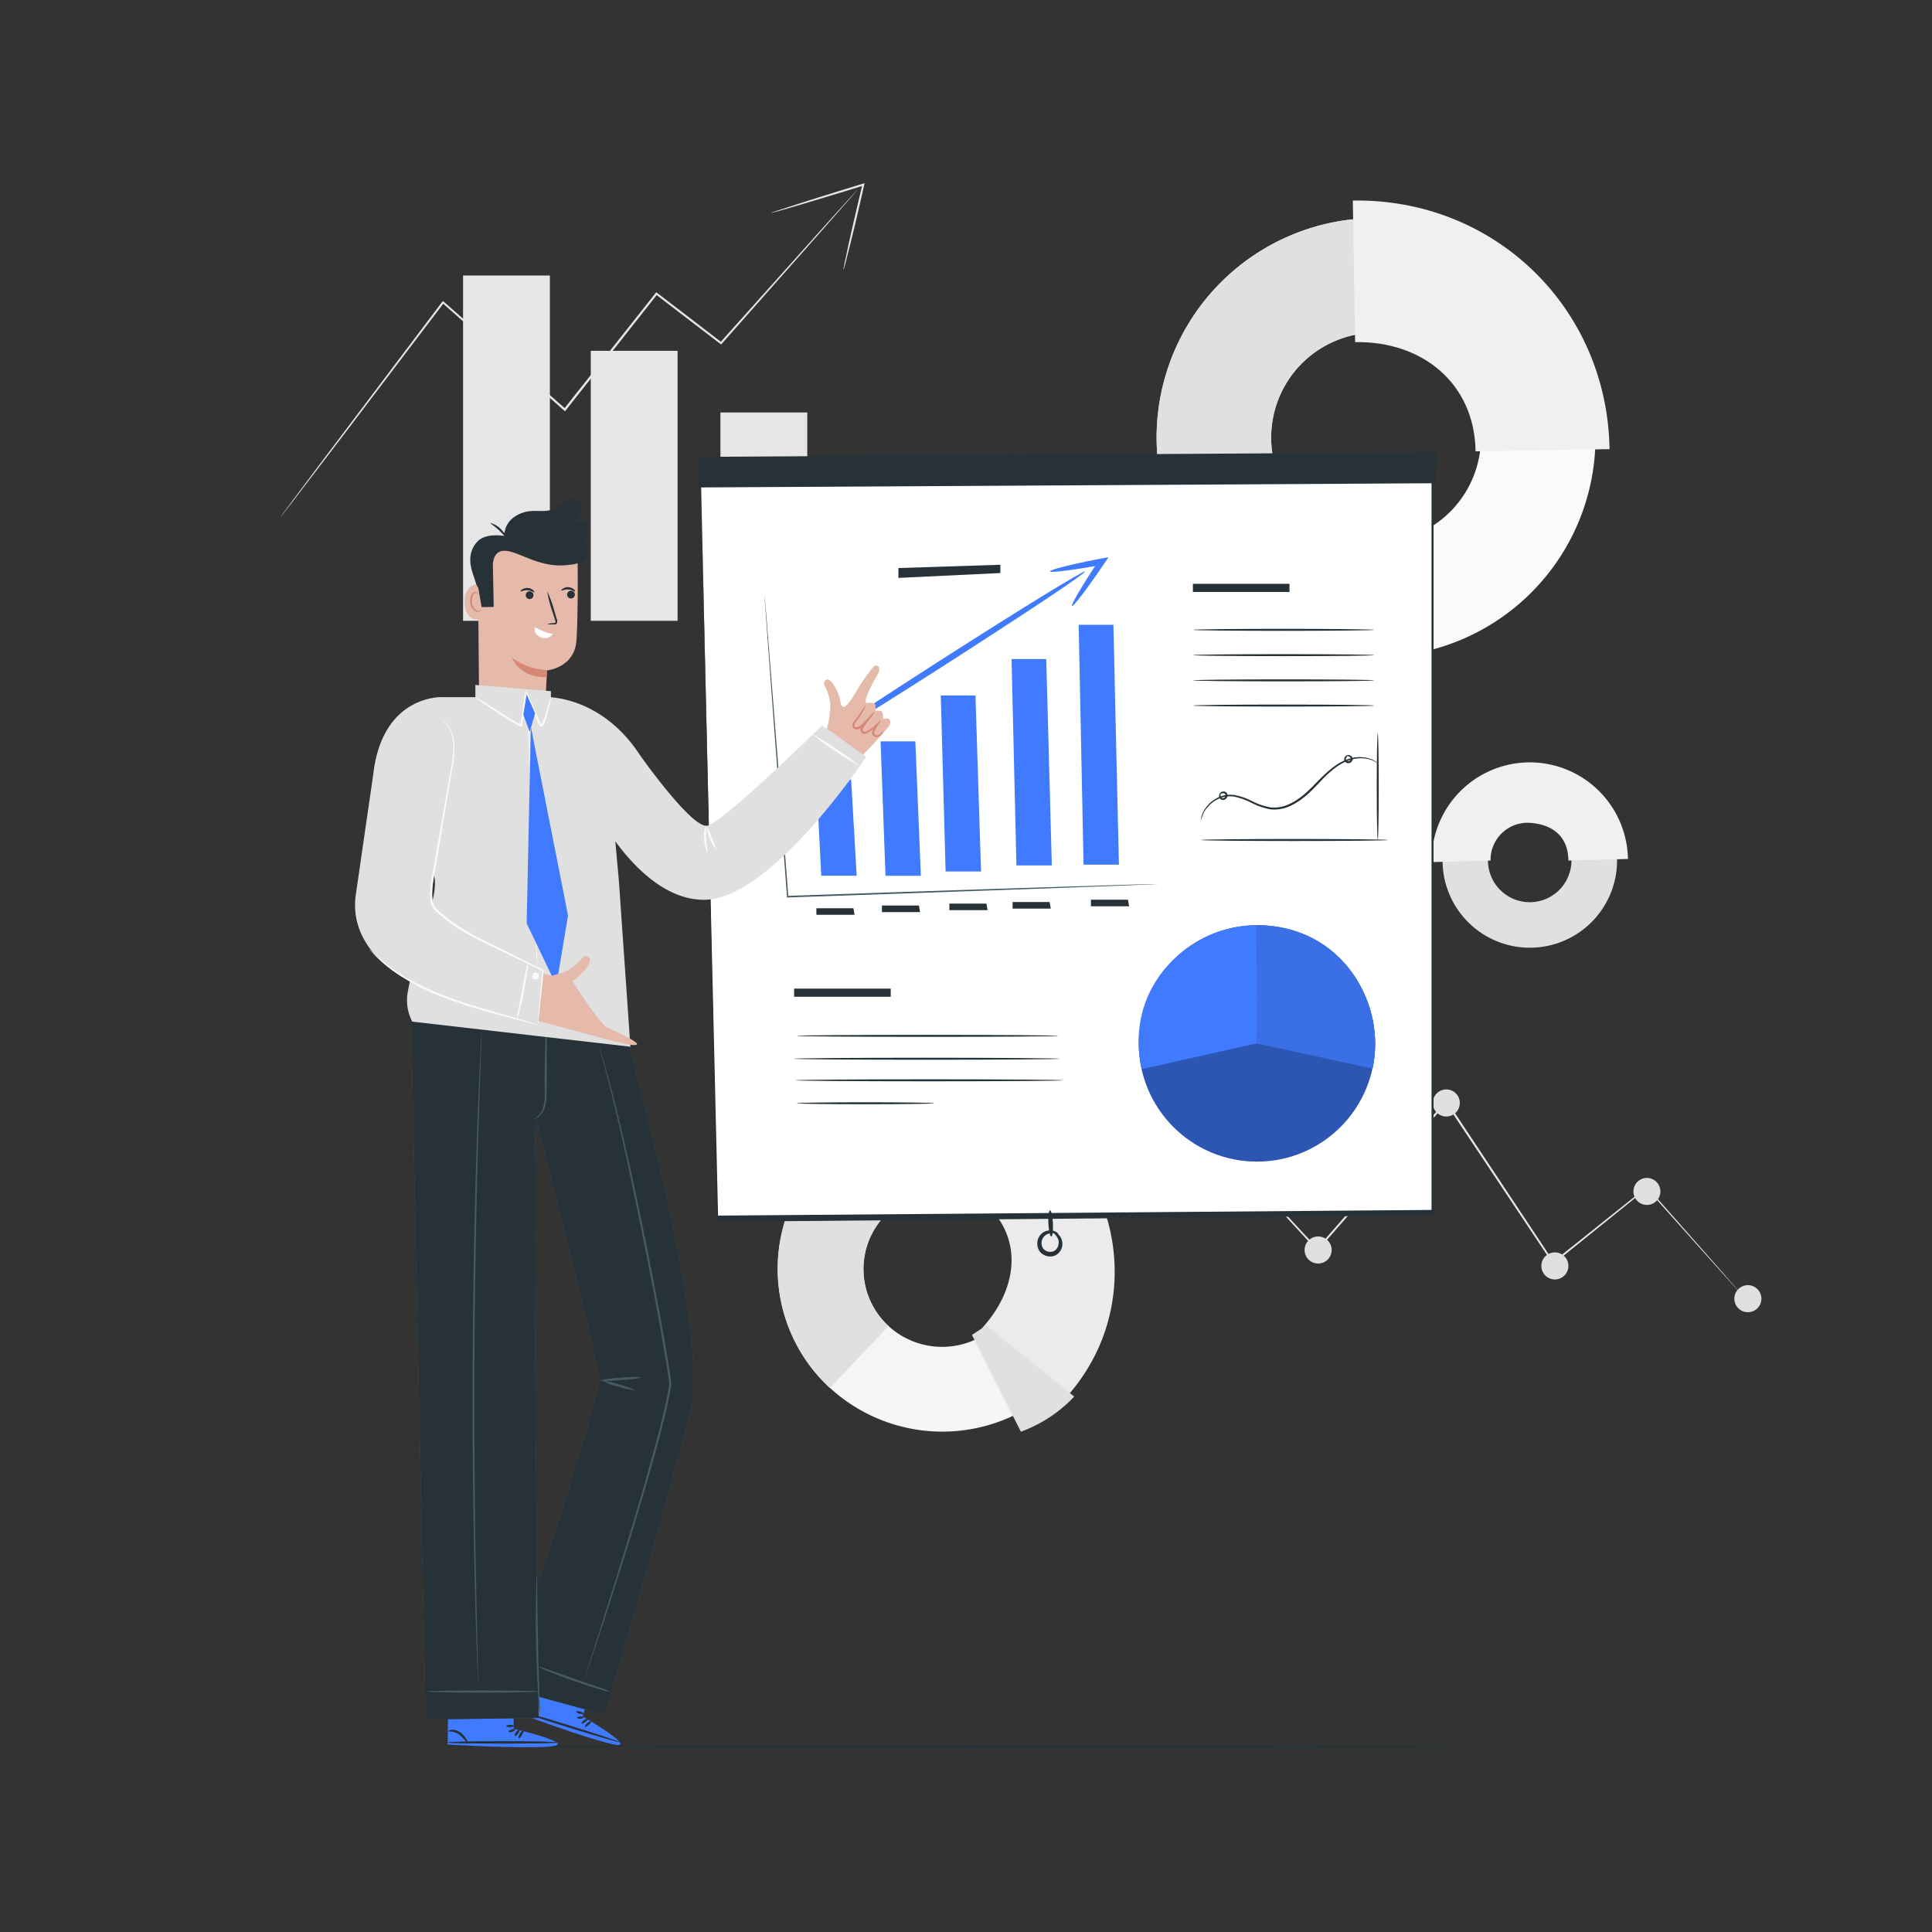 <svg xmlns="http://www.w3.org/2000/svg" viewBox="0 0 500 500"><rect x="0" y="0" width="500" height="500" fill="#333333" stroke="none"/><g id="freepik--background-complete--inject-63"><path d="M300.4,279.49a2.81,2.81,0,0,1,.2.2l.57.59,2.2,2.33,8.3,8.89,29.41,31.71h-.34L374.1,285l.23-.26.19.29,2.43,3.66,25.24,38-.35-.06,24.26-19.38.14-.11.12.13,18.52,21,5,5.73,1.3,1.5c.29.34.43.52.43.52s-.17-.16-.47-.48L449.82,334l-5.1-5.66-18.64-20.85.26,0L402.14,327l-.2.16-.15-.22L376.52,289l-2.44-3.67.41,0c-12.14,13.9-23.56,26.95-33.4,38.21l-.17.19-.17-.19c-12.08-13.14-22.19-24.12-29.28-31.84l-8.2-9-2.15-2.38c-.23-.27-.41-.47-.55-.62S300.39,279.5,300.4,279.49Z" style="fill:#e6e6e6"></path><path d="M337.63,323.47A3.5,3.5,0,1,0,341.1,320,3.49,3.49,0,0,0,337.63,323.47Z" style="fill:#e0e0e0"></path><path d="M398.9,327.64a3.5,3.5,0,1,0,3.47-3.52A3.5,3.5,0,0,0,398.9,327.64Z" style="fill:#e0e0e0"></path><path d="M422.73,308.37a3.49,3.49,0,1,0,3.46-3.52A3.5,3.5,0,0,0,422.73,308.37Z" style="fill:#e0e0e0"></path><path d="M370.8,285.47a3.5,3.5,0,1,0,3.47-3.52A3.5,3.5,0,0,0,370.8,285.47Z" style="fill:#e0e0e0"></path><path d="M448.85,336.12a3.5,3.5,0,1,0,3.47-3.52A3.5,3.5,0,0,0,448.85,336.12Z" style="fill:#e0e0e0"></path><rect x="119.84" y="71.3" width="22.47" height="89.37" style="fill:#e6e6e6"></rect><rect x="152.89" y="90.79" width="22.47" height="69.87" style="fill:#e6e6e6"></rect><rect x="186.45" y="106.75" width="22.47" height="53.91" style="fill:#e6e6e6"></rect><rect x="217.52" y="128.65" width="22.47" height="32.02" style="fill:#e6e6e6"></rect><path d="M222,49s-.21.27-.62.75l-1.87,2.15L212.4,60,186.76,89l-.14.15-.16-.12L169.73,76.21l.34,0-23.4,29.66-.28.36-.17.22-.21-.19L114.5,78.43l.35,0C102.48,94.67,92,108.54,84.5,118.35l-8.73,11.41-2.33,3-.61.77a2.85,2.85,0,0,1-.22.26,2.45,2.45,0,0,1,.19-.28l.58-.8,2.27-3.07,8.61-11.49,30.2-40.06.16-.21.19.17,31.55,27.76-.38,0,.28-.36,23.43-29.64.15-.19.19.15,16.7,12.81-.3,0L212.2,59.81c3.11-3.45,5.55-6.16,7.22-8l1.91-2.1C221.77,49.21,222,49,222,49Z" style="fill:#e6e6e6"></path><path d="M218.29,69.73a1.39,1.39,0,0,1,.05-.45l.25-1.28c.26-1.19.61-2.77,1-4.7.89-4,2.15-9.46,3.6-15.58l.32.3-1.13.35c-6.27,1.93-11.95,3.64-16.07,4.86l-4.89,1.41-1.34.36a1.43,1.43,0,0,1-.48.09,2.49,2.49,0,0,1,.45-.19l1.31-.45,4.84-1.57c4.09-1.31,9.76-3.08,16-5l1.13-.34.44-.14-.11.45C222.27,54,221,59.44,220,63.39c-.49,1.91-.89,3.48-1.18,4.66-.14.49-.26.91-.35,1.25A1.59,1.59,0,0,1,218.29,69.73Z" style="fill:#e6e6e6"></path><path d="M395.55,200.11a22.58,22.58,0,1,1-22.21,22.95A22.61,22.61,0,0,1,395.55,200.11Zm.54,33.38a10.8,10.8,0,1,0-11-10.62A10.81,10.81,0,0,0,396.09,233.49Z" style="fill:#e0e0e0"></path><path d="M395.51,197.3a25.44,25.44,0,0,1,25.8,25l-15.4.4c-.1-6.69-4.63-9.41-10-9.75a9.58,9.58,0,0,0-10.15,9.75l-15.24.41A25.42,25.42,0,0,1,395.51,197.3Z" style="fill:#f0f0f0"></path><path d="M212.71,299.61a43,43,0,0,1,60.22-2A41.89,41.89,0,0,1,275,357.17a43,43,0,0,1-60.22,2A41.89,41.89,0,0,1,212.71,299.61Zm46,42.54a20,20,0,0,0-1-28.49,20.55,20.55,0,0,0-28.79,1,20,20,0,0,0,1,28.49A20.54,20.54,0,0,0,258.73,342.15Z" style="fill:#f5f5f5"></path><path d="M212.71,299.61a43,43,0,0,1,60.22-2l-15.18,16.08a20.55,20.55,0,0,0-28.79,1,20,20,0,0,0,1,28.49L214.76,359.2A41.89,41.89,0,0,1,212.71,299.61Z" style="fill:#e0e0e0"></path><path d="M271.19,290.7c21,19.43,23.55,51,3.9,71.84l-21.33-18.39c9.39-9.95,11.43-23.24,1.38-32.53Z" style="fill:#ebebeb"></path><path d="M251.54,345.47l12.67,25.06A36,36,0,0,0,278,361.44l-22.76-18.38Z" style="fill:#e0e0e0"></path><path d="M299.34,114.15A56.79,56.79,0,1,1,357,170,56.86,56.86,0,0,1,299.34,114.15Zm83.93-1.35a27.15,27.15,0,1,0-26.71,27.59A27.18,27.18,0,0,0,383.27,112.8Z" style="fill:#fafafa"></path><path d="M299.34,114.15a56.84,56.84,0,0,1,55.87-57.69l.48,29.63a27.15,27.15,0,1,0,.87,54.3L357,170A56.84,56.84,0,0,1,299.34,114.15Z" style="fill:#e0e0e0"></path><path d="M350.11,51.9c36.63-.59,65.86,27.71,66.44,64.34l-34.67.56c-.28-17.52-13.67-28.55-31.18-28.26Z" style="fill:#f0f0f0"></path></g><g id="freepik--Floor--inject-63"><path d="M417,451.93c0,.14-74.77.26-167,.26s-167-.12-167-.26,74.75-.27,167-.27S417,451.78,417,451.93Z" style="fill:#263238"></path></g><g id="freepik--Charts--inject-63"><polygon points="185.47 313.27 370.77 311.94 370.77 314.54 185.47 316.2 185.47 313.27" style="fill:#263238"></polygon><polygon points="181.43 124.88 185.65 314.82 370.77 313.38 370.77 121.69 181.43 124.88" style="fill:#fff"></polygon><path d="M181.43,124.88l189.34-3.41H371v.23c0,54.87,0,119.62,0,188.7v3.25h-.26l-185.12,1.41h-.22v-.22c-2.39-113.84-3.95-188-4-189.95,0,1.92,1.78,76.11,4.44,189.93l-.22-.22,185.12-1.47-.26.26v-3c0-69.08,0-133.83,0-188.7l.23.23Z" style="fill:#263238"></path><polygon points="180.69 126.15 371.58 125.06 371.82 117.05 180.69 118.24 180.69 126.15" style="fill:#263238"></polygon><path d="M272.07,320c-.32,0-.66-1.49-.75-3.35s.11-3.38.43-3.4.66,1.48.75,3.34S272.4,320,272.07,320Z" style="fill:#263238"></path><path d="M272,318.63c0-.07.32-.09.82.11a3.54,3.54,0,0,1,.84.5,3.49,3.49,0,0,1,.85,1,3.41,3.41,0,0,1-.08,3.46,3.27,3.27,0,0,1-.72.82,3,3,0,0,1-1,.53,3.48,3.48,0,0,1-2.33-.17,3.41,3.41,0,0,1-1-.68,3,3,0,0,1-.67-1,3.57,3.57,0,0,1-.17-2.15,3.26,3.26,0,0,1,2.38-2.5,3.28,3.28,0,0,1,2.27.2c.48.24.66.49.62.55s-.31,0-.77-.12a3.52,3.52,0,0,0-1.87.16,2.57,2.57,0,0,0-1,.7,2.58,2.58,0,0,0-.41,2.69,2.07,2.07,0,0,0,1.09,1.05,2.33,2.33,0,0,0,1.53.13,1.94,1.94,0,0,0,1.14-.82,2.64,2.64,0,0,0,.45-1.29,2.19,2.19,0,0,0,0-.63,2.38,2.38,0,0,0-.17-.57,3.76,3.76,0,0,0-1.17-1.49C272.26,318.85,272,318.71,272,318.63Z" style="fill:#263238"></path><path d="M299.54,228.82s0,0-.12,0l-.34,0-1.32.06-5.09.22-18.72.7c-15.81.58-37.66,1.35-61.78,2.18l-8.3.28h-.19v-.19C202,210,200.48,190.22,199.43,176c-.52-7.1-.93-12.81-1.22-16.74-.13-2-.24-3.49-.31-4.52,0-.52-.06-.91-.07-1.18s0-.23,0-.3,0-.1,0-.1a.36.36,0,0,1,0,.1c0,.07,0,.17,0,.3s.06.66.11,1.17c.08,1,.21,2.55.38,4.52.31,3.93.77,9.64,1.34,16.72,1.12,14.18,2.66,33.91,4.36,56.07l-.2-.18,8.3-.29c24.12-.82,46-1.55,61.78-2.05l18.73-.58,5.09-.14,1.32,0h.46Z" style="fill:#455a64"></path><polygon points="232.51 147.01 232.51 149.56 258.89 148.3 258.89 146.16 232.51 147.01" style="fill:#263238"></polygon><polygon points="212.54 226.64 221.71 226.64 220.27 201.75 211.28 201.75 212.54 226.64" style="fill:#407BFF"></polygon><polygon points="229.16 226.65 238.32 226.65 236.89 191.86 227.9 191.86 229.16 226.65" style="fill:#407BFF"></polygon><polygon points="244.72 225.54 253.89 225.54 252.45 179.99 243.47 179.99 244.72 225.54" style="fill:#407BFF"></polygon><polygon points="280.42 223.77 289.58 223.77 288.15 161.69 279.16 161.69 280.42 223.77" style="fill:#407BFF"></polygon><polygon points="263.05 223.98 272.21 223.98 270.77 170.56 261.79 170.56 263.05 223.98" style="fill:#407BFF"></polygon><path d="M206.78,195.3c-.24-.37,16.14-11.29,36.57-24.39s37.21-23.42,37.45-23-16.14,11.29-36.58,24.39S207,195.67,206.78,195.3Z" style="fill:#407BFF"></path><path d="M271.73,147.87c-.08-.44,5.85-1.92,13.27-3.32l1.88-.35-1.07,1.59-.06.09c-4.24,6.3-8,11.21-8.35,11s2.78-5.55,7-11.86l.06-.09.82,1.24C277.87,147.52,271.81,148.3,271.73,147.87Z" style="fill:#407BFF"></path><polygon points="211.28 235.05 220.86 235.05 221.16 236.75 211.28 236.75 211.28 235.05" style="fill:#263238"></polygon><polygon points="228.24 234.35 237.82 234.35 238.12 236.05 228.24 236.05 228.24 234.35" style="fill:#263238"></polygon><polygon points="245.7 233.85 255.28 233.85 255.58 235.55 245.7 235.55 245.7 233.85" style="fill:#263238"></polygon><polygon points="262.06 233.44 271.64 233.44 271.94 235.15 262.06 235.15 262.06 233.44" style="fill:#263238"></polygon><polygon points="282.33 232.84 291.91 232.84 292.21 234.55 282.33 234.55 282.33 232.84" style="fill:#263238"></polygon><circle cx="325.3" cy="270.04" r="30.58" style="fill:#407BFF"></circle><circle cx="325.3" cy="270.04" r="30.58" style="opacity:0.3"></circle><path d="M325.3,270l-29.83,6.71h0c-4.8-22,12.94-37.29,29.83-37.29h0" style="fill:#407BFF"></path><path d="M325.34,270l-.2-30.58h0c22.52,0,33.68,20.59,30.08,37.09h0Z" style="fill:#407BFF"></path><path d="M325.34,270l-.2-30.58h0c22.52,0,33.68,20.59,30.08,37.09h0Z" style="fill:#407BFF"></path><path d="M325.34,270l-.2-30.58h0c22.52,0,33.68,20.59,30.08,37.09h0Z" style="opacity:0.1"></path><path d="M356.67,197.63a10.43,10.43,0,0,0-1.89-1,8.83,8.83,0,0,0-5.64.16c-2.34.73-4.66,2.59-6.91,4.92s-4.66,5.15-8.18,6.8a9.51,9.51,0,0,1-5.49.91,18.72,18.72,0,0,1-4.87-1.74,16.11,16.11,0,0,0-4.29-1.51,7,7,0,0,0-3.84.48,8.2,8.2,0,0,0-4.11,3.84,13.73,13.73,0,0,0-.69,2,5.52,5.52,0,0,1,.51-2.09,8.25,8.25,0,0,1,4.14-4.09,7.38,7.38,0,0,1,4-.57,16.52,16.52,0,0,1,4.44,1.5,18.28,18.28,0,0,0,4.74,1.68,9.15,9.15,0,0,0,5.19-.88c3.38-1.58,5.75-4.38,8.06-6.67s4.7-4.22,7.13-4.93a8.85,8.85,0,0,1,5.83,0,5.88,5.88,0,0,1,1.41.78A2.5,2.5,0,0,1,356.67,197.63Z" style="fill:#263238"></path><path d="M359.26,217.39c0,.15-10.86.26-24.25.26s-24.25-.11-24.25-.26,10.86-.26,24.25-.26S359.26,217.25,359.26,217.39Z" style="fill:#263238"></path><path d="M356.56,217.39c-.14,0-.26-6.18-.26-13.81s.12-13.8.26-13.8.26,6.18.26,13.8S356.71,217.39,356.56,217.39Z" style="fill:#263238"></path><path d="M315.65,205.76s-.07-.1,0-.28a.92.92,0,0,1,.55-.55,1.14,1.14,0,0,1,1.17.15,1.17,1.17,0,0,1-1.32,1.86,1.13,1.13,0,0,1-.55-1,1,1,0,0,1,.29-.72c.15-.12.26-.12.27-.1s-.27.29-.2.8a.85.85,0,0,0,.41.64.72.72,0,0,0,.78-1.09.8.8,0,0,0-.73-.15C315.81,205.4,315.72,205.78,315.65,205.76Z" style="fill:#263238"></path><path d="M348.35,195.73s0-.12.18-.22a1,1,0,0,1,.75-.06,1.12,1.12,0,0,1,.8.84,1.15,1.15,0,0,1-2.14.65,1.14,1.14,0,0,1,.21-1.15,1,1,0,0,1,.67-.35c.18,0,.27.06.26.09s-.38.05-.63.48a.82.82,0,0,0-.08.73.7.7,0,0,0,1.24-.38.81.81,0,0,0-.46-.57C348.71,195.57,348.4,195.8,348.35,195.73Z" style="fill:#263238"></path><path d="M355.7,163c0,.14-10.52.26-23.49.26s-23.49-.12-23.49-.26,10.51-.26,23.49-.26S355.7,162.88,355.7,163Z" style="fill:#263238"></path><path d="M355.7,169.55c0,.15-10.52.26-23.49.26s-23.49-.11-23.49-.26,10.51-.26,23.49-.26S355.7,169.41,355.7,169.55Z" style="fill:#263238"></path><path d="M355.7,176.08c0,.14-10.52.26-23.49.26s-23.49-.12-23.49-.26,10.51-.26,23.49-.26S355.7,175.93,355.7,176.08Z" style="fill:#263238"></path><path d="M355.7,182.6c0,.15-10.52.26-23.49.26s-23.49-.11-23.49-.26,10.51-.26,23.49-.26S355.7,182.46,355.7,182.6Z" style="fill:#263238"></path><rect x="308.72" y="151.09" width="25" height="2.11" style="fill:#263238"></rect><rect x="205.52" y="255.85" width="25" height="2.11" style="fill:#263238"></rect><path d="M273.93,268.08c0,.15-15.17.26-33.88.26s-33.89-.11-33.89-.26,15.17-.26,33.89-.26S273.93,267.94,273.93,268.08Z" style="fill:#263238"></path><path d="M274.33,274c0,.14-15.44.26-34.48.26s-34.48-.12-34.48-.26,15.43-.26,34.48-.26S274.33,273.88,274.33,274Z" style="fill:#263238"></path><path d="M275.12,279.58c0,.14-15.53.26-34.68.26s-34.68-.12-34.68-.26,15.53-.26,34.68-.26S275.12,279.43,275.12,279.58Z" style="fill:#263238"></path><path d="M241.83,285.52c0,.14-8,.26-17.84.26s-17.83-.12-17.83-.26,8-.26,17.83-.26S241.83,285.38,241.83,285.52Z" style="fill:#263238"></path></g><g id="freepik--Character--inject-63"><path d="M132.93,447.4v-9L116,438.25l-.14,13.23,1,.07c4.67.29,23.76,1.14,26.89.22C147.29,450.73,132.93,447.4,132.93,447.4Z" style="fill:#407BFF"></path><path d="M144.2,450.94c0,.16-6.33.29-14.14.29s-14.15-.13-14.15-.29,6.34-.29,14.15-.29S144.2,450.78,144.2,450.94Z" style="fill:#263238"></path><path d="M133.23,449.25c-.14-.08,0-.57.34-1s.81-.71.91-.6-.12.52-.45,1S133.37,449.33,133.23,449.25Z" style="fill:#263238"></path><path d="M134.31,449.84c-.15-.06-.07-.6.26-1.16s.77-.9.89-.8-.08.57-.39,1.09S134.46,449.9,134.31,449.84Z" style="fill:#263238"></path><path d="M121,450.88c-.07.05-.33-.19-.7-.59a10.92,10.92,0,0,0-1.49-1.43,4.08,4.08,0,0,0-1.83-.75c-.51-.07-.84,0-.87-.08s.29-.29.88-.33a3.42,3.42,0,0,1,2.16.69,6,6,0,0,1,1.48,1.65C120.94,450.51,121.08,450.83,121,450.88Z" style="fill:#263238"></path><path d="M133.28,447.55c.08.13-.22.45-.7.62s-.91.11-.93-.05.31-.34.74-.49S133.19,447.41,133.28,447.55Z" style="fill:#263238"></path><path d="M133,446.67c0,.16-.44.3-1,.31s-1-.12-1-.28.46-.29,1-.3S133,446.51,133,446.67Z" style="fill:#407BFF"></path><path d="M144.2,450.94c0,.16-6.33.29-14.14.29s-14.15-.13-14.15-.29,6.34-.29,14.15-.29S144.2,450.78,144.2,450.94Z" style="fill:#263238"></path><path d="M133.23,449.25c-.14-.08,0-.57.34-1s.81-.71.91-.6-.12.52-.45,1S133.37,449.33,133.23,449.25Z" style="fill:#263238"></path><path d="M134.31,449.84c-.15-.06-.07-.6.26-1.16s.77-.9.89-.8-.08.57-.39,1.09S134.46,449.9,134.31,449.84Z" style="fill:#263238"></path><path d="M121,450.88c-.07.05-.33-.19-.7-.59a10.92,10.92,0,0,0-1.49-1.43,4.08,4.08,0,0,0-1.83-.75c-.51-.07-.84,0-.87-.08s.29-.29.88-.33a3.42,3.42,0,0,1,2.16.69,6,6,0,0,1,1.48,1.65C120.94,450.51,121.08,450.83,121,450.88Z" style="fill:#263238"></path><path d="M133.28,447.55c.08.13-.22.45-.7.62s-.91.11-.93-.05.31-.34.74-.49S133.19,447.41,133.28,447.55Z" style="fill:#263238"></path><path d="M133,446.67c0,.16-.44.3-1,.31s-1-.12-1-.28.46-.29,1-.3S133,446.51,133,446.67Z" style="fill:#263238"></path><path d="M150.79,444.2l2.67-8.63-16.14-5.12-4,12.59,1,.38c4.37,1.66,22.36,8.12,25.62,8.17C163.52,451.63,150.79,444.2,150.79,444.2Z" style="fill:#407BFF"></path><path d="M160.51,450.91c0,.16-6.14-1.59-13.6-3.91s-13.47-4.31-13.42-4.46,6.13,1.6,13.6,3.91S160.56,450.76,160.51,450.91Z" style="fill:#263238"></path><path d="M150.53,446.05c-.11-.12.15-.54.63-.89s1-.44,1.05-.3-.27.46-.71.78S150.64,446.16,150.53,446.05Z" style="fill:#263238"></path><path d="M151.38,446.94c-.12-.1.11-.6.6-1s1-.63,1.09-.5-.25.52-.7.93S151.51,447,151.38,446.94Z" style="fill:#263238"></path><path d="M138.38,444c-.08,0-.25-.27-.48-.77a10.7,10.7,0,0,0-1-1.8,4.12,4.12,0,0,0-1.52-1.26c-.47-.21-.81-.25-.81-.33s.36-.2.94-.06a3.43,3.43,0,0,1,1.85,1.3,6.14,6.14,0,0,1,.93,2C138.42,443.62,138.45,444,138.38,444Z" style="fill:#455a64"></path><path d="M151.08,444.44c0,.15-.34.37-.85.39s-.91-.17-.88-.33.41-.23.86-.25S151,444.28,151.08,444.44Z" style="fill:#263238"></path><path d="M151.08,443.53c0,.15-.5.15-1.05,0s-.94-.42-.89-.57.53-.14,1.05,0S151.12,443.37,151.08,443.53Z" style="fill:#263238"></path><path d="M162.28,268.63l-22.22-1.71h0l-33.66-2.73L110.16,445l29.23-.38s0-2-.07-5.54l17.14,4.69s16.7-56.42,22.39-79.57C183.6,344.91,162.28,268.63,162.28,268.63ZM139,411c-.44-41.74-.95-112.72-.34-121.4,0,0,16.28,62.49,16.43,67.42C155.19,360,146.12,388.84,139,411Z" style="fill:#455a64"></path><path d="M139.55,437.77c0,.16-6.54.29-14.6.29s-14.61-.13-14.61-.29,6.54-.29,14.61-.29S139.55,437.61,139.55,437.77Z" style="fill:#455a64"></path><path d="M139.29,431.27a18.11,18.11,0,0,1,2.68.86l6.69,2.33,6.69,2.34a15.21,15.21,0,0,1,2.74,1.08,15.12,15.12,0,0,1-2.87-.69c-1.74-.51-4.13-1.27-6.75-2.18s-5-1.81-6.64-2.5A10.22,10.22,0,0,1,139.29,431.27Z" style="fill:#455a64"></path><path d="M166.07,356.46a27.11,27.11,0,0,1-5.51.7,26.85,26.85,0,0,1-5.55.13,26.53,26.53,0,0,1,5.51-.71A26.42,26.42,0,0,1,166.07,356.46Z" style="fill:#455a64"></path><path d="M164.16,359.74a16.51,16.51,0,0,1-4.21-.92,16.35,16.35,0,0,1-4.06-1.47,15.84,15.84,0,0,1,4.22.91C162.39,358.92,164.21,359.58,164.16,359.74Z" style="fill:#455a64"></path><path d="M141.35,267.15a23.42,23.42,0,0,1,.15,3.44c0,2.13,0,5.07,0,8.32,0,1.61,0,3.15-.06,4.57a8.93,8.93,0,0,1-.7,3.73,4.83,4.83,0,0,1-1.64,2,1.88,1.88,0,0,1-.85.4s.28-.18.73-.56a5.14,5.14,0,0,0,1.43-2,9.27,9.27,0,0,0,.55-3.58c0-1.43,0-3,0-4.58,0-3.25.08-6.19.14-8.31A22.78,22.78,0,0,1,141.35,267.15Z" style="fill:#455a64"></path><path d="M124.62,266.13a3,3,0,0,1,0,.44c0,.32,0,.75,0,1.3,0,1.16-.09,2.84-.16,5-.14,4.35-.34,10.6-.59,18.31-.47,15.46-.95,36.83-1.07,60.42s.15,45,.46,60.45c.17,7.71.3,14,.4,18.31,0,2.15.08,3.82.11,5,0,.55,0,1,0,1.3a3,3,0,0,1,0,.44,3,3,0,0,1,0-.44c0-.31,0-.74-.07-1.29,0-1.17-.11-2.84-.2-5-.17-4.32-.37-10.58-.57-18.31-.41-15.47-.73-36.84-.61-60.46s.66-45,1.22-60.43c.28-7.73.54-14,.76-18.31.11-2.14.2-3.81.26-5,0-.55.06-1,.08-1.3A3,3,0,0,1,124.62,266.13Z" style="fill:#455a64"></path><path d="M155,270.68a2.77,2.77,0,0,1,.15.41c.09.3.22.7.38,1.22.32,1.07.83,2.65,1.39,4.71,1.15,4.11,2.7,10.08,4.43,17.51S165,310.82,167,320.7s4.11,20.76,6,32.24c.24,1.44.46,2.87.65,4.3,0,.38.07.77.07,1.14l-.18,1.06c-.13.71-.23,1.42-.39,2.11-.57,2.78-1.21,5.5-1.9,8.16-1.36,5.32-2.8,10.41-4.22,15.25-2.82,9.68-5.54,18.34-7.85,25.61s-4.24,13.12-5.6,17.16L152,432.38l-.43,1.21a1.82,1.82,0,0,1-.16.4,2.9,2.9,0,0,1,.11-.42c.1-.3.22-.7.38-1.22l1.49-4.68,5.44-17.21c2.26-7.28,4.94-15.95,7.74-25.63,1.4-4.84,2.83-9.94,4.19-15.25.68-2.65,1.32-5.36,1.89-8.13.16-.69.25-1.39.37-2.09l.18-1.05c0-.34-.05-.67-.07-1-.19-1.41-.4-2.84-.64-4.27-1.9-11.47-4-22.35-6-32.23S162.68,302,161,294.61s-3.19-13.42-4.28-17.54c-.52-2.06-1-3.65-1.29-4.73l-.33-1.23A2,2,0,0,1,155,270.68Z" style="fill:#455a64"></path><path d="M138.91,407.33a6.58,6.58,0,0,1,.09,1.41c0,1,0,2.31.05,3.86,0,3.35.12,7.8.19,12.71s.26,9.36.35,12.71c0,1.55.08,2.85.11,3.86a7.35,7.35,0,0,1,0,1.41,6.54,6.54,0,0,1-.18-1.4c-.08-.91-.17-2.22-.27-3.85-.2-3.25-.39-7.75-.5-12.72s-.09-9.47,0-12.72c0-1.63.07-3,.11-3.86A9,9,0,0,1,138.91,407.33Z" style="fill:#455a64"></path><path d="M162.28,268.63l-22.22-1.71h0l-33.66-2.73L110.16,445l29.23-.38s0-2-.07-5.54l17.14,4.69s16.7-56.42,22.39-79.57C183.6,344.91,162.28,268.63,162.28,268.63ZM139,411c-.44-41.74-.95-112.72-.34-121.4,0,0,16.28,62.49,16.43,67.42C155.19,360,146.12,388.84,139,411Z" style="fill:#263238"></path><path d="M139.55,437.77c0,.16-6.54.29-14.6.29s-14.61-.13-14.61-.29,6.54-.29,14.61-.29S139.55,437.61,139.55,437.77Z" style="fill:#455a64"></path><path d="M139.29,431.27a18.11,18.11,0,0,1,2.68.86l6.69,2.33,6.69,2.34a15.21,15.21,0,0,1,2.74,1.08,15.12,15.12,0,0,1-2.87-.69c-1.74-.51-4.13-1.27-6.75-2.18s-5-1.81-6.64-2.5A10.22,10.22,0,0,1,139.29,431.27Z" style="fill:#455a64"></path><path d="M166.07,356.46a27.11,27.11,0,0,1-5.51.7,26.85,26.85,0,0,1-5.55.13,26.53,26.53,0,0,1,5.51-.71A26.42,26.42,0,0,1,166.07,356.46Z" style="fill:#455a64"></path><path d="M164.16,359.74a16.51,16.51,0,0,1-4.21-.92,16.35,16.35,0,0,1-4.06-1.47,15.84,15.84,0,0,1,4.22.91C162.39,358.92,164.21,359.58,164.16,359.74Z" style="fill:#455a64"></path><path d="M141.35,267.15a23.42,23.42,0,0,1,.15,3.44c0,2.13,0,5.07,0,8.32,0,1.61,0,3.15-.06,4.57a8.93,8.93,0,0,1-.7,3.73,4.83,4.83,0,0,1-1.64,2,1.88,1.88,0,0,1-.85.4s.28-.18.73-.56a5.14,5.14,0,0,0,1.43-2,9.27,9.27,0,0,0,.55-3.58c0-1.43,0-3,0-4.58,0-3.25.08-6.19.14-8.31A22.78,22.78,0,0,1,141.35,267.15Z" style="fill:#455a64"></path><path d="M124.62,266.13a3,3,0,0,1,0,.44c0,.32,0,.75,0,1.3,0,1.16-.09,2.84-.16,5-.14,4.35-.34,10.6-.59,18.31-.47,15.46-.95,36.83-1.07,60.42s.15,45,.46,60.45c.17,7.71.3,14,.4,18.31,0,2.15.08,3.82.11,5,0,.55,0,1,0,1.3a3,3,0,0,1,0,.44,3,3,0,0,1,0-.44c0-.31,0-.74-.07-1.29,0-1.17-.11-2.84-.2-5-.17-4.32-.37-10.58-.57-18.31-.41-15.47-.73-36.84-.61-60.46s.66-45,1.22-60.43c.28-7.73.54-14,.76-18.31.11-2.14.2-3.81.26-5,0-.55.06-1,.08-1.3A3,3,0,0,1,124.62,266.13Z" style="fill:#455a64"></path><path d="M155,270.68a2.77,2.77,0,0,1,.15.41c.09.3.22.7.38,1.22.32,1.07.83,2.65,1.39,4.71,1.15,4.11,2.7,10.08,4.43,17.51S165,310.82,167,320.7s4.11,20.76,6,32.24c.24,1.44.46,2.87.65,4.3,0,.38.07.77.07,1.14l-.18,1.06c-.13.71-.23,1.42-.39,2.11-.57,2.78-1.21,5.5-1.9,8.16-1.36,5.32-2.8,10.41-4.22,15.25-2.82,9.68-5.54,18.34-7.85,25.61s-4.24,13.12-5.6,17.16L152,432.38l-.43,1.21a1.82,1.82,0,0,1-.16.4,2.9,2.9,0,0,1,.11-.42c.1-.3.22-.7.38-1.22l1.49-4.68,5.44-17.21c2.26-7.28,4.94-15.95,7.74-25.63,1.4-4.84,2.83-9.94,4.19-15.25.68-2.65,1.32-5.36,1.89-8.13.16-.69.25-1.39.37-2.09l.18-1.05c0-.34-.05-.67-.07-1-.19-1.41-.4-2.84-.64-4.27-1.9-11.47-4-22.35-6-32.23S162.68,302,161,294.61s-3.19-13.42-4.28-17.54c-.52-2.06-1-3.65-1.29-4.73l-.33-1.23A2,2,0,0,1,155,270.68Z" style="fill:#455a64"></path><path d="M138.91,407.33a6.58,6.58,0,0,1,.09,1.41c0,1,0,2.31.05,3.86,0,3.35.12,7.8.19,12.71s.26,9.36.35,12.71c0,1.55.08,2.85.11,3.86a7.35,7.35,0,0,1,0,1.41,6.54,6.54,0,0,1-.18-1.4c-.08-.91-.17-2.22-.27-3.85-.2-3.25-.39-7.75-.5-12.72s-.09-9.47,0-12.72c0-1.63.07-3,.11-3.86A9,9,0,0,1,138.91,407.33Z" style="fill:#455a64"></path><path d="M124,181.85l17,1.26c.23-2,.56-9.61.56-9.61s7.09-.65,7.61-7.67.3-23.23.3-23.23h0a24.44,24.44,0,0,0-24.72,1.57l-1.09.74Z" style="fill:#e5baab"></path><path d="M147.05,154.57a1,1,0,1,1,1.45,0A1,1,0,0,1,147.05,154.57Z" style="fill:#263238"></path><path d="M148.85,153.07c-.12.12-.77-.45-1.74-.52s-1.7.39-1.8.26.07-.27.4-.48a2.25,2.25,0,0,1,1.44-.36,2.29,2.29,0,0,1,1.38.57C148.82,152.79,148.91,153,148.85,153.07Z" style="fill:#263238"></path><path d="M137.65,153.23a1,1,0,1,1-1.42.25A1,1,0,0,1,137.65,153.23Z" style="fill:#263238"></path><path d="M138.29,153.28c-.12.11-.77-.46-1.74-.53s-1.7.4-1.8.27.07-.28.39-.49a2.43,2.43,0,0,1,1.45-.36,2.38,2.38,0,0,1,1.38.57C138.26,153,138.35,153.23,138.29,153.28Z" style="fill:#263238"></path><path d="M141.68,161.5a5.16,5.16,0,0,1,1.58-.23c.26,0,.47-.05.5-.19a1.37,1.37,0,0,0-.14-.75l-.64-2a28.71,28.71,0,0,1-1.35-5.27,29.07,29.07,0,0,1,1.85,5.11l.6,2a1.6,1.6,0,0,1,.08,1.05.65.65,0,0,1-.46.37,1.67,1.67,0,0,1-.43,0A5,5,0,0,1,141.68,161.5Z" style="fill:#263238"></path><path d="M138.47,162.37c-1-.66,2.68,1.65,4.66,1.68a2.67,2.67,0,0,1-3.22.86C137.85,164,138.47,162.37,138.47,162.37Z" style="fill:#fff"></path><path d="M141.52,173.4a16.38,16.38,0,0,1-9-3.16s1.85,5.19,8.9,5Z" style="fill:#d78776"></path><path d="M125,151.14c-.16-.06-5.22-.72-4.74,5.26s6.36,3.51,6.35,3.34S125,151.14,125,151.14Z" style="fill:#e5baab"></path><path d="M124.56,157.79s-.09.08-.26.18a1.08,1.08,0,0,1-.78.08,2.61,2.61,0,0,1-1.38-2.22,3.39,3.39,0,0,1,.18-1.51,1.22,1.22,0,0,1,.71-.87.55.55,0,0,1,.64.24c.09.16.07.28.1.29s.12-.11,0-.35a.65.65,0,0,0-.26-.36.83.83,0,0,0-.59-.1,1.45,1.45,0,0,0-1,1,3.48,3.48,0,0,0-.23,1.69,2.7,2.7,0,0,0,1.72,2.46,1.12,1.12,0,0,0,.94-.23C124.56,157.94,124.59,157.8,124.56,157.79Z" style="fill:#d78776"></path><path d="M149.92,140.07a2.64,2.64,0,1,0-1.45-4.89,7.77,7.77,0,0,0,2-2.53,2.66,2.66,0,0,0-.5-3,3,3,0,0,0-3-.18c-1.49.64-2.67,1.9-4.2,2.43s-3.24.27-4.88.34A8.69,8.69,0,0,0,132.8,134a6,6,0,0,0-2.25,4,6.41,6.41,0,0,0-.65-.76,5.79,5.79,0,0,0-3-1.89c-.07.13,1.3.89,2.61,2.25a11.37,11.37,0,0,1,1,1.09c-2.28-.28-4.79-.3-6.59,1.12a6.62,6.62,0,0,0-2.21,5.2c0,1.94.8,3.79,1.37,5.65h0a4.26,4.26,0,0,0,.7,1.46l.86,5,3.13-.06-.2-10.49s-.32-4.42,3.48-4,9,4.67,16.38,3.59a8,8,0,0,0,3.45-1,3.41,3.41,0,0,0,1.58-3.07A2.31,2.31,0,0,0,149.92,140.07Z" style="fill:#263238"></path><path d="M213.52,191.84l.46-3.18a27,27,0,0,0,.88-5.32,7.71,7.71,0,0,0-.24-2.66,11.69,11.69,0,0,0-1.16-3.12c-.58-.85.18-2,1-1.65s2.53,2.61,3.08,5.87,3.12-1.26,4.08-2.89,4.19-6.54,4.93-6.64c1.08-.15,1.44,1,.43,2.59s-3.67,6.64-2.78,7.1a4.84,4.84,0,0,1,2,.1.53.53,0,0,1,.38.48,6.65,6.65,0,0,0,.16,1.5s1.31-.3,1.58.27a5.56,5.56,0,0,1,.25,1.81s1-.34,1.48,0c1,.81-.28,2.2-.28,2.2a109.09,109.09,0,0,1-9.47,9.95l-6.89-6.64" style="fill:#e5baab"></path><path d="M226.34,184.24a6.13,6.13,0,0,1-1.17,1.67c-.4.48-.9,1-1.49,1.63a8.06,8.06,0,0,1-1,.9,1.47,1.47,0,0,1-1.58.16,1,1,0,0,1-.49-.77,1.45,1.45,0,0,1,.18-.81,11.91,11.91,0,0,1,.8-1.07c.51-.64.93-1.24,1.28-1.76a12.06,12.06,0,0,1,1.15-1.67,5.74,5.74,0,0,1-.84,1.86,18.88,18.88,0,0,1-1.2,1.86,10.9,10.9,0,0,0-.74,1c-.18.33-.17.74.12.89a1,1,0,0,0,1-.13,9,9,0,0,0,.94-.82c.6-.56,1.12-1.09,1.55-1.54A10.07,10.07,0,0,1,226.34,184.24Z" style="fill:#d78776"></path><path d="M228.09,186.29a5.68,5.68,0,0,1-1.12,1.43,11.74,11.74,0,0,1-1.47,1.33,7.59,7.59,0,0,1-1,.64,2.22,2.22,0,0,1-.66.21,1,1,0,0,1-.79-.21,1.21,1.21,0,0,1-.17-1.46,6.1,6.1,0,0,1,.71-1c.44-.51.85-1,1.26-1.49.73-.84,1.21-1.33,1.27-1.29a6.82,6.82,0,0,1-1,1.52L224,187.56a7.13,7.13,0,0,0-.64.9.72.72,0,0,0,.06.83c.18.17.56.1.89-.06a8.84,8.84,0,0,0,.95-.57,16.43,16.43,0,0,0,1.49-1.2A7.32,7.32,0,0,1,228.09,186.29Z" style="fill:#d78776"></path><path d="M228.5,189.15c.05,0,0,.45-.47,1a1.66,1.66,0,0,1-1.15.59,1.26,1.26,0,0,1-.79-.27,1.09,1.09,0,0,1-.39-.85,3.07,3.07,0,0,1,.6-1.4,9.89,9.89,0,0,1,.69-.95c.43-.52.74-.79.8-.74s-.16.39-.5,1c-.2.35-.4.67-.58,1a3.15,3.15,0,0,0-.49,1.17.66.66,0,0,0,.66.63,1.36,1.36,0,0,0,.89-.37C228.22,189.48,228.43,189.11,228.5,189.15Z" style="fill:#d78776"></path><path d="M212.77,187.71s-26.23,25.81-29.91,26c-4.2.2-17.12-18.12-17.12-18.12h0c-8.27-12.76-19.18-14.82-23.16-15.14l0-1.58-19.55-1.6s0,1.68,0,3.15H114.4s-15.5-.71-17.82,20.11l11.14,8.81,4.57,17c1.59,5.92-4.09,15.35-6.8,30.62a11.84,11.84,0,0,0,1.21,7.44l56.45,6.49-3-43.16-.91-10c4.65,6.35,13,15.33,23.23,15.13,17.45-.33,41.69-37,41.69-37Z" style="fill:#e0e0e0"></path><path d="M136,178.59a12.29,12.29,0,0,1,0,2.67,47.84,47.84,0,0,1-.9,6.61l-.07.33-.3-.16c-.68-.36-1.39-.74-2.11-1.16-2.8-1.65-5.19-3.35-7-4.53a29.42,29.42,0,0,1-2.82-1.95,3.43,3.43,0,0,1,.85.38c.52.29,1.27.71,2.17,1.26,1.82,1.1,4.24,2.76,7,4.39.7.41,1.4.8,2.08,1.16l-.37.17c.58-2.58.86-4.89,1.07-6.53A22,22,0,0,1,136,178.59Z" style="fill:#fafafa"></path><path d="M142.64,180.56a18.13,18.13,0,0,1-.56,2.54c-.19.79-.39,1.73-.73,2.75a13.67,13.67,0,0,1-.63,1.58.94.94,0,0,1-.36.45.59.59,0,0,1-.73-.09,3.91,3.91,0,0,1-.45-.89c-1-2.27-1.79-4.33-2.37-5.84a12.1,12.1,0,0,1-.83-2.47,13,13,0,0,1,1.17,2.33c.67,1.47,1.56,3.51,2.51,5.78a4.7,4.7,0,0,0,.34.73c.05,0,0,0,.09,0a.57.57,0,0,0,.17-.23,15.83,15.83,0,0,0,.64-1.51c.35-1,.59-1.92.82-2.69A10,10,0,0,1,142.64,180.56Z" style="fill:#fafafa"></path><path d="M139,250.4a4,4,0,0,1-.08-.71q0-.78-.12-2c-.08-1.84-.2-4.39-.34-7.52-.24-6.4-.58-15.15-.94-24.81s-.59-18.41-.79-24.81c-.07-3.14-.13-5.69-.18-7.53,0-.84,0-1.52,0-2a3.35,3.35,0,0,1,0-.72,3.71,3.71,0,0,1,.07.71c0,.52.08,1.2.13,2,.08,1.83.2,4.38.34,7.51.24,6.4.57,15.15.94,24.81s.58,18.41.79,24.82c.07,3.13.13,5.68.18,7.52,0,.85,0,1.53,0,2.05A3.28,3.28,0,0,1,139,250.4Z" style="fill:#f5f5f5"></path><polygon points="135.44 184.91 137.08 189.43 138.49 184.58 136.3 179.72 135.44 184.91" style="fill:#407BFF"></polygon><polygon points="137.38 188.08 136.3 238.96 143.98 255.02 147.01 236.95 137.38 188.08" style="fill:#407BFF"></polygon><path d="M183.14,220s0,.15,0,.4l-.06.38-.17-.38a10.16,10.16,0,0,1-.66-3.16,7.17,7.17,0,0,1,.42-3.57c.15,0,0,1.6.1,3.54.08,1.38.3,2.56.37,3.13h-.23C183,220.07,183.1,220,183.14,220Z" style="fill:#fafafa"></path><path d="M185.39,219.83a7,7,0,0,1-1.62-2.76A7.2,7.2,0,0,1,183,214a16,16,0,0,1,1.24,2.92A16.1,16.1,0,0,1,185.39,219.83Z" style="fill:#fafafa"></path><path d="M222.52,198.29a51.57,51.57,0,0,1-6.22-3.88,51.42,51.42,0,0,1-5.92-4.31A52.48,52.48,0,0,1,216.6,194,51.42,51.42,0,0,1,222.52,198.29Z" style="fill:#fafafa"></path><path d="M113.49,206.46s-4.16,29-2.19,30.62c10.88,9.15,26,13.95,31.4,15.46.79-.19,1.71-.44,2.77-.78a8.48,8.48,0,0,0,2.55-1.32,13,13,0,0,0,2.62-2.44,1.11,1.11,0,0,1,2.06.38c.05,1-1.55,3.57-4.56,5.45,0,0,6.93,11.15,9.14,12.16s8.53,3.85,7.46,4.39-8.76-1.69-8.76-1.69l-15.6-4.17s-51.6-8.09-48.17-31.76c2.11-14.51,4.41-27.58,5.24-30.89Z" style="fill:#e5baab"></path><path d="M96.58,200.52,92,232.13c-1.07,9.73,5.45,17.46,14.22,21.81,13.35,6.61,33.17,11.33,33,11.3s1.34-14.11,1.34-14.11-27.79-12-28.66-17.2,3.53-26.8,3.53-26.8Z" style="fill:#e0e0e0"></path><path d="M139.18,265.24a1,1,0,0,1,0-.25c0-.2,0-.44.05-.73.05-.69.12-1.62.22-2.81.21-2.48.52-6,.89-10.33l.11.18-14-6.77-4-2c-1.35-.72-2.71-1.51-4.06-2.38a40.93,40.93,0,0,1-3.94-2.89c-.63-.53-1.26-1.09-1.86-1.68a3.23,3.23,0,0,1-.8-1.07,2.38,2.38,0,0,1-.23-.63,3.67,3.67,0,0,1-.14-.64c-.45-3.46.47-6.72,1-9.83s1.06-6.14,1.56-9c1-5.74,1.91-10.9,2.67-15.26a32.65,32.65,0,0,0,.7-5.87,10.14,10.14,0,0,0-.9-4.31,7.14,7.14,0,0,0-1.64-2.26c-.48-.43-.77-.6-.76-.63a4.2,4.2,0,0,1,.83.55,6.87,6.87,0,0,1,1.75,2.25,10.24,10.24,0,0,1,1,4.4,31.55,31.55,0,0,1-.63,5.93c-.73,4.37-1.6,9.54-2.56,15.29-.49,2.87-1,5.89-1.53,9-.13.78-.27,1.57-.41,2.37s-.29,1.58-.4,2.38a18.22,18.22,0,0,0-.13,4.89,5.11,5.11,0,0,0,.13.59,2,2,0,0,0,.2.55,2.72,2.72,0,0,0,.7.92c.59.58,1.2,1.13,1.82,1.65a40,40,0,0,0,3.89,2.86c1.33.87,2.67,1.65,4,2.37l4,2L140.6,251l.11.06v.12c-.45,4.33-.81,7.84-1.06,10.32-.14,1.18-.24,2.12-.32,2.8q-.06.44-.09.72A1.18,1.18,0,0,1,139.18,265.24Z" style="fill:#fafafa"></path><path d="M136.6,249.2a9.09,9.09,0,0,1-.17,2.16c-.17,1.32-.45,3.14-.82,5.14s-.79,3.8-1.13,5.09a8.09,8.09,0,0,1-.69,2.05,10.35,10.35,0,0,1,.33-2.14q.44-2.26,1-5.1A61.75,61.75,0,0,1,136.6,249.2Z" style="fill:#fafafa"></path><path d="M139.18,265.24a1.59,1.59,0,0,1-.49-.08l-1.37-.33-5-1.32c-4.23-1.14-10.11-2.64-16.41-4.95a69,69,0,0,1-8.64-3.85,46.84,46.84,0,0,1-6.5-4.18,36.08,36.08,0,0,1-3.9-3.46c-.43-.44-.74-.79-1-1a1.71,1.71,0,0,1-.3-.4s.5.47,1.4,1.3a44.55,44.55,0,0,0,4,3.31,53.11,53.11,0,0,0,6.5,4,72.2,72.2,0,0,0,8.6,3.78c6.26,2.3,12.13,3.85,16.33,5.09l5,1.47,1.35.43A1.83,1.83,0,0,1,139.18,265.24Z" style="fill:#fafafa"></path><path d="M139.52,252.58a.9.9,0,1,1-.91-.87A.9.9,0,0,1,139.52,252.58Z" style="fill:#fafafa"></path></g></svg>
